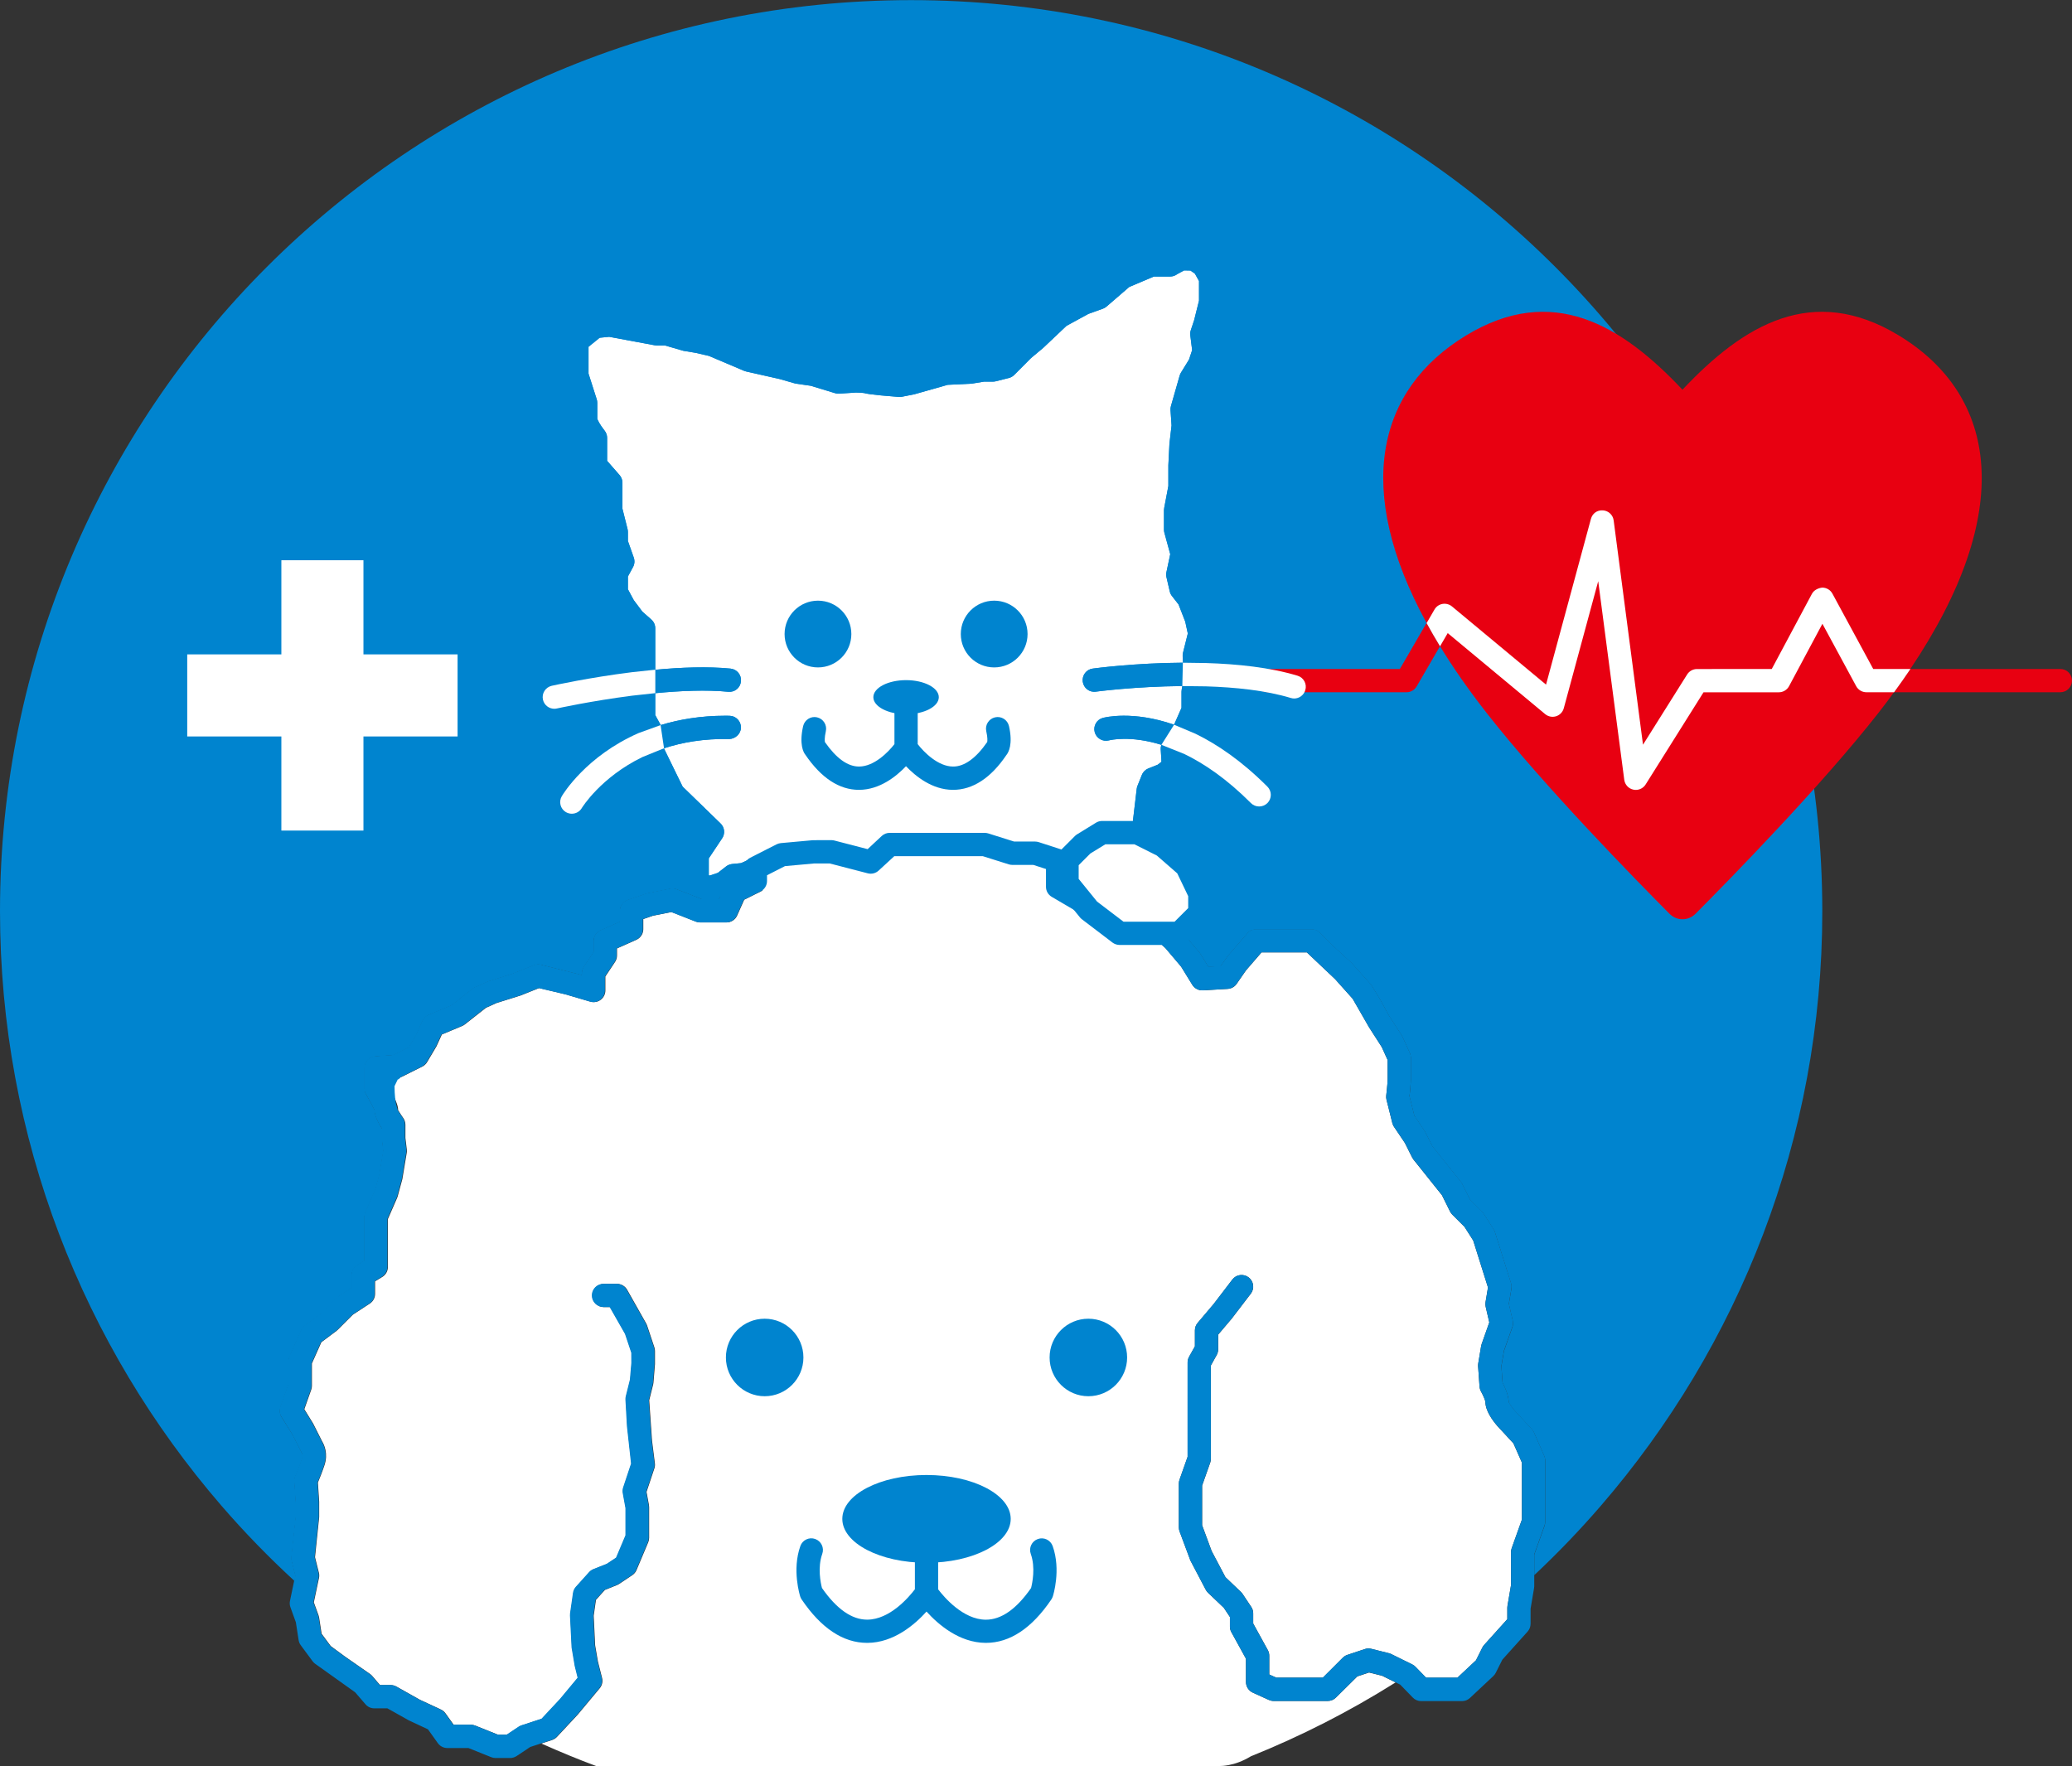 <?xml version="1.0" encoding="utf-8"?>
<!-- Generator: Adobe Illustrator 27.9.6, SVG Export Plug-In . SVG Version: 9.03 Build 54986)  -->
<svg version="1.1" id="レイヤー_1" xmlns="http://www.w3.org/2000/svg" xmlns:xlink="http://www.w3.org/1999/xlink" x="0px"
	 y="0px" width="400px" height="341px" viewBox="0 0 400 341" enable-background="new 0 0 400 341" xml:space="preserve">
<rect x="0" y="0" width="400" height="341" fill="#333333" stroke="none"/>
<path fill="#0084CF" d="M175.882,0.023C78.745,0.023,0,78.768,0,175.905c0,43.909,16.145,84.009,42.764,114.818
	c4.418,5.109,9.127,9.955,14.1,14.527l0.2-0.973l-0.718-2.873c-0.064-0.255-0.082-0.527-0.055-0.791l0.845-7.864l-0.009-2.036
	v-0.564l-0.273-4.073c-0.027-0.355,0.036-0.709,0.173-1.036c0.009-0.018,0.809-1.891,1.345-3.491c0.164-0.5,0.018-0.8-0.009-0.855
	l-1.836-3.636l-2.164-3.464c-0.355-0.582-0.427-1.282-0.209-1.927l1.564-4.427v-4.409c0-0.318,0.064-0.627,0.191-0.909l2.255-5.073
	c0.155-0.345,0.4-0.655,0.7-0.882l3.255-2.436l2.982-2.982c0.109-0.109,0.227-0.209,0.364-0.291l2.445-1.6v-2.445
	c0-0.773,0.4-1.491,1.045-1.9l1.418-0.891v-8.482c0-0.309,0.064-0.618,0.191-0.9l1.909-4.355l0.8-2.936l0.745-4.536l-0.245-2.227
	l-0.009-2.082c-0.936-1.427-1.409-2.609-1.409-3.518c-0.082-0.164-0.873-1.736-1.664-3.1c-0.2-0.345-0.3-0.736-0.3-1.127v-3.955
	c0-1.182,0.909-2.155,2.082-2.236l3.5-0.245l2.964-1.482l1.355-2.255l1.282-2.873c0.236-0.518,0.655-0.927,1.182-1.145l4.436-1.855
	l4.055-3.191c0.145-0.118,0.309-0.209,0.473-0.291l2.536-1.127l4.755-1.5l4.064-1.627c0.427-0.173,0.9-0.209,1.355-0.1l7.936,2
	v-0.382c0-0.445,0.127-0.873,0.373-1.245l1.873-2.818v-2.136c0-0.891,0.527-1.691,1.336-2.055l3.736-1.664v-2.073
	c0-0.964,0.609-1.818,1.518-2.127l3.664-1.255l4.509-0.918c0.427-0.082,0.864-0.045,1.264,0.109l4.955,1.945h3.191l1.1-2.455
	c0.209-0.473,0.582-0.864,1.045-1.091l2.7-1.355v-1.1c0-0.845,0.473-1.618,1.227-2l5.073-2.582c0.255-0.127,0.536-0.209,0.818-0.236
	l6.2-0.564l3.582-0.009c0.191,0,0.382,0.027,0.564,0.073l6.418,1.664l2.764-2.555c0.418-0.382,0.955-0.591,1.527-0.591h18.318
	c0.227,0,0.455,0.036,0.673,0.1l5.018,1.582h4.055c0.236,0,0.473,0.036,0.691,0.109l4.336,1.409c0.927,0.3,1.555,1.164,1.555,2.136
	v3.8l6.236,3.664h2.773c0.436,0,0.864,0.127,1.227,0.364l2.255,1.482h3.555c0.573,0,1.118,0.218,1.527,0.6l4.227,3.945l3.282,3.855
	c0.073,0.082,0.136,0.173,0.2,0.273l1.545,2.518l2.364-0.136l1.355-1.927l3.809-4.409c0.427-0.491,1.045-0.773,1.7-0.773h10.709
	c0.6,0,1.164,0.236,1.591,0.655l2.536,2.536l3.6,3.318l3.673,4.1c0.091,0.1,0.173,0.209,0.236,0.327l1.545,2.536l1.745,3.191
	l2.455,3.809c0.055,0.091,0.109,0.191,0.155,0.282l1.409,3.1c0.136,0.291,0.2,0.609,0.2,0.927v4.227
	c0,0.755-0.164,2.409-0.255,3.227l0.936,3.736l2.036,3.055l1.445,2.855l5.473,6.836c0.109,0.127,0.2,0.273,0.273,0.418l1.527,3.055
	l2.282,2.273c0.118,0.118,0.218,0.245,0.309,0.382l1.973,3.1c0.109,0.164,0.191,0.345,0.245,0.536l3.1,9.855
	c0.109,0.336,0.127,0.7,0.073,1.045l-0.491,2.936l0.745,3.227c0.1,0.418,0.073,0.845-0.073,1.255l-1.618,4.609l-0.491,2.927
	l0.227,3.191c0.455,0.864,1.173,2.445,1.173,3.745c0.064,0.155,0.627,1.036,1.155,1.645l3.327,3.6
	c0.173,0.182,0.309,0.391,0.409,0.627l1.973,4.509c0.127,0.282,0.191,0.591,0.191,0.9v8.736v3.1c0,0.255-0.045,0.509-0.127,0.755
	l-1.982,5.555v3.964c4.509-4.227,8.791-8.691,12.827-13.364c26.618-30.809,42.773-70.909,42.773-114.818
	C351.764,78.768,273.018,0.023,175.882,0.023z"/>
<path fill="#FFFFFF" d="M208.1,173.205l10.155-10.927l1.182-9.982c0.027-0.191,0.073-0.382,0.145-0.573l0.845-2.109
	c0.227-0.573,0.682-1.027,1.255-1.255l1.818-0.727l0.718-0.564l-0.145-2.409c-0.018-0.3,0.036-0.591,0.127-0.864
	c-5.991-1.864-9.845-0.927-10.127-0.855c-1.191,0.318-2.418-0.4-2.745-1.591c-0.318-1.191,0.373-2.418,1.564-2.745
	c0.364-0.1,5.745-1.473,13.755,1.309l1.436-3.255v-3.118c0-0.136,0.009-0.273,0.036-0.4l0.127-0.691
	c-9.073,0.073-16.573,1.064-16.7,1.082c-1.236,0.182-2.364-0.691-2.527-1.927c-0.164-1.227,0.691-2.364,1.927-2.527
	c0.555-0.073,8.155-1.082,17.418-1.136l-0.055-1.273c-0.009-0.218,0.009-0.436,0.064-0.645l0.927-3.718l-0.491-2.273l-1.291-3.327
	l-1.282-1.645c-0.2-0.255-0.345-0.555-0.418-0.873l-0.636-2.745c-0.073-0.318-0.082-0.655-0.009-0.973l0.736-3.482l-1.127-4.127
	c-0.055-0.191-0.082-0.391-0.082-0.591v-3.8c0-0.136,0.018-0.282,0.045-0.418l0.8-4.227v-4.018l0.209-4.136l0.409-3.536l-0.2-2.964
	c-0.018-0.264,0.009-0.527,0.082-0.782l1.682-5.873c0.055-0.209,0.145-0.4,0.255-0.582l1.555-2.527l0.6-1.809l-0.355-2.873
	c-0.045-0.336-0.009-0.673,0.1-0.991l0.636-1.9l0.945-3.791V54.25l-0.773-1.391l-0.864-1.164h-0.882l-1.736,1.264
	c-0.382,0.282-0.845,0.427-1.318,0.427h-3.136L218,55.395l-4.382,3.782c-0.209,0.182-0.455,0.318-0.709,0.418l-2.791,1l-4.236,2.309
	l-4.473,4.236l-2.391,2l-3.227,3.245c-0.291,0.291-0.645,0.491-1.045,0.591l-2.536,0.636c-0.182,0.045-0.364,0.064-0.545,0.064
	h-1.718l-2.355,0.391l-4.655,0.227l-6.436,1.827l-2.382,0.473c-0.2,0.036-0.4,0.045-0.6,0.036c-5.773-0.445-6.418-0.664-6.664-0.745
	c-0.191-0.045-0.973-0.1-1.618-0.1l-3.245,0.209c-0.273,0.018-0.536-0.018-0.791-0.091l-4.691-1.427l-2.782-0.4
	c-0.1-0.018-0.2-0.036-0.3-0.064l-2.955-0.845l-6.409-1.445c-0.136-0.027-0.273-0.073-0.409-0.127l-6.791-2.882l-2.555-0.591
	l-2.4-0.4l-3.536-1.027h-1.582c-0.127,0-0.264-0.009-0.391-0.036l-8.8-1.636l-1.782,0.182c-0.391,0.036-0.791-0.027-1.145-0.182
	l-2.327-1.045v0.436l0.891,1.336c0.245,0.373,0.373,0.8,0.373,1.245v5.145l1.582,4.955c0.073,0.218,0.109,0.455,0.109,0.682v3.091
	c0.1,0.245,0.445,1.064,1.409,2.273c0.318,0.4,0.491,0.891,0.491,1.4v4.436l2.4,2.745c0.355,0.409,0.555,0.936,0.555,1.482v5.009
	l0.991,3.955c0.045,0.182,0.064,0.364,0.064,0.545v1.727l1.136,3.227c0.209,0.6,0.164,1.264-0.145,1.818l-0.991,1.827v2.455
	l1.127,2.1l1.664,2.218l1.736,1.536c0.482,0.427,0.755,1.036,0.755,1.682v8.009c4.955-0.464,10.1-0.655,14.527-0.227
	c1.236,0.118,2.136,1.218,2.018,2.455c-0.118,1.236-1.173,2.145-2.455,2.018c-4.209-0.409-9.236-0.191-14.091,0.273v4.227
	l0.991,1.818c0.018,0.036,0.009,0.082,0.027,0.118c3.6-1.091,7.736-1.809,12.518-1.809c0.264,0,0.536,0,0.8,0.009
	c1.245,0.018,2.227,1.045,2.209,2.282s-1.127,2.191-2.282,2.209c-4.882-0.1-9.045,0.636-12.591,1.791l3.618,7.4l7.291,7.082
	c0.809,0.745,0.955,1.973,0.336,2.891l-2.582,3.873v3.273l0.2,0.045l1.545-0.518l1.6-1.245c0.336-0.255,0.736-0.418,1.155-0.464
	l1.736-0.173l1.845-0.845c1.118-0.527,2.464-0.036,2.982,1.1c0.518,1.127,0.027,2.464-1.1,2.982l1.327,6.391H208.1
	C207.327,175.405,207.291,174.077,208.1,173.205z"/>
<path fill="#FFFFFF" d="M292.164,278.668l-3.127-3.382c-0.891-1.036-2.282-2.918-2.282-4.627c-0.027-0.3-0.436-1.282-0.836-1.991
	c-0.164-0.291-0.264-0.618-0.291-0.955l-0.282-3.945c-0.009-0.173,0-0.355,0.027-0.527l0.564-3.382
	c0.027-0.127,0.055-0.255,0.1-0.373l1.473-4.173l-0.7-3.027c-0.064-0.291-0.073-0.582-0.027-0.873l0.473-2.845l-2.855-9.073
	l-1.682-2.636l-2.364-2.364c-0.173-0.173-0.309-0.373-0.418-0.582l-1.573-3.164l-5.5-6.882c-0.091-0.118-0.173-0.245-0.245-0.382
	l-1.409-2.818l-2.109-3.136c-0.145-0.209-0.245-0.455-0.309-0.7l-1.127-4.509c-0.064-0.264-0.082-0.527-0.055-0.791
	c0-0.009,0.273-2.355,0.273-3.127v-3.745l-1.136-2.509l-2.445-3.809l-3.164-5.509l-3.391-3.791l-5.455-5.164h-8.745l-2.991,3.455
	l-1.827,2.636c-0.391,0.564-1.027,0.909-1.709,0.955l-4.791,0.282c-0.827,0.045-1.609-0.364-2.045-1.064l-2.164-3.518l-2.991-3.536
	l-3.391-3.145h-3.345c-0.436,0-0.864-0.127-1.227-0.364l-2.255-1.482H212.1c-0.391,0-0.782-0.1-1.118-0.3l-7.927-4.655
	c-0.682-0.409-1.091-1.136-1.091-1.927v-3.436l-2.445-0.791h-4.045c-0.227,0-0.455-0.036-0.673-0.1l-5.018-1.582h-17.091
	l-3.018,2.782c-0.564,0.518-1.345,0.718-2.091,0.527l-7.327-1.9h-3.091l-5.564,0.509l-3.455,1.764v1.109
	c0,0.855-0.482,1.627-1.245,2.009l-3.227,1.609l-1.364,3.055c-0.364,0.809-1.164,1.327-2.045,1.327h-5.073
	c-0.282,0-0.555-0.055-0.818-0.155l-4.736-1.855l-3.582,0.718l-1.864,0.645v1.945c0,0.891-0.527,1.691-1.336,2.055l-3.736,1.664
	v1.355c0,0.445-0.127,0.873-0.373,1.245l-1.873,2.818v2.7c0,0.709-0.336,1.373-0.9,1.8c-0.564,0.427-1.291,0.555-1.982,0.355
	l-4.791-1.409l-5.109-1.209l-3.564,1.427l-4.673,1.464l-2.027,0.918l-4.082,3.209c-0.164,0.127-0.336,0.227-0.527,0.309
	l-3.909,1.636l-1.045,2.291l-1.809,3.045c-0.218,0.364-0.536,0.664-0.918,0.855l-3.945,1.973c-0.264,0.127-0.545,0.209-0.845,0.227
	l-1.864,0.136v1.255c1.973,3.473,1.973,4.409,1.973,4.827c0.055,0.036,0.536,0.882,0.991,1.509c0.273,0.382,0.418,0.836,0.418,1.3
	v2.536l0.273,2.282c0.027,0.209,0.018,0.418-0.018,0.618l-0.845,5.073l-0.9,3.318c-0.027,0.109-0.064,0.209-0.109,0.309
	l-1.782,4.082v9.255c0,0.773-0.4,1.491-1.045,1.9l-1.427,0.864v2.418c0,0.755-0.382,1.464-1.018,1.882l-3.255,2.127L65.2,256.75
	c-0.073,0.073-0.155,0.145-0.236,0.209l-2.918,2.182l-1.827,4.1v4.309c0,0.255-0.045,0.509-0.127,0.745l-1.336,3.782l1.691,2.745
	l1.736,3.445c0.382,0.627,1.218,2.355,0.455,4.636c-0.409,1.236-0.964,2.609-1.264,3.336l0.245,3.7v0.709v2.255l-0.8,7.745
	l0.745,2.991c0.082,0.336,0.091,0.682,0.018,1.027l-0.855,4.045l-0.136,0.655l0.909,2.509c0.045,0.136,0.082,0.282,0.109,0.427
	l0.482,3.118l1.764,2.382l2.791,2.055l4.809,3.345c0.155,0.109,0.3,0.236,0.418,0.382l1.509,1.755h2.073
	c0.382,0,0.764,0.1,1.1,0.291l4.509,2.536l4.073,1.9c0.355,0.164,0.655,0.418,0.873,0.727l1.582,2.209h3.355
	c0.291,0,0.573,0.055,0.836,0.164l4.391,1.764h1.7l1.218-0.809l1.1-0.736c0.173-0.109,0.355-0.2,0.545-0.264l3.891-1.282
	l3.555-3.809l3.409-4.1l-0.564-2.273l-0.6-3.555l-0.309-6.182c-0.009-0.145,0-0.282,0.018-0.427l0.564-3.945
	c0.064-0.436,0.255-0.855,0.555-1.182l2.536-2.818c0.227-0.255,0.518-0.455,0.836-0.582l2.6-1.036l1.782-1.182l1.818-4.309v-5.255
	l-0.091-0.482l-0.436-2.418c-0.064-0.373-0.036-0.755,0.082-1.109l1.527-4.591l-0.791-7.182l-0.291-5.145
	c-0.009-0.227,0.009-0.455,0.064-0.673l0.8-3.209l0.273-3.2l-0.009-1.982l-1.218-3.645l-2.945-5.182h-1.2
	c-1.236,0-2.245-1.009-2.245-2.245s1.009-2.245,2.245-2.245h2.536c0.827,0,1.582,0.455,1.973,1.182l3.609,6.391
	c0.082,0.136,0.155,0.291,0.209,0.445l1.409,4.227c0.073,0.227,0.118,0.473,0.118,0.709v2.536l-0.291,3.564
	c-0.009,0.118-0.027,0.236-0.055,0.355l-0.764,3.055l0.536,7.755l0.555,4.427c0.045,0.336,0.009,0.673-0.1,0.991l-1.509,4.527
	l0.464,2.536c0.009,0.036,0.009,0.082,0.009,0.118c0.009,0.091,0.027,0.191,0.027,0.282v5.918c0,0.3-0.055,0.591-0.173,0.873
	l-2.255,5.355c-0.173,0.409-0.455,0.755-0.827,1l-2.536,1.691c-0.127,0.082-0.264,0.164-0.409,0.218l-2.336,0.936l-1.727,1.918
	l-0.436,3.055l0.273,5.7l0.536,3.118l0.809,3.209c0.173,0.691,0.009,1.427-0.455,1.982l-4.227,5.073l-4.027,4.318
	c-0.255,0.273-0.582,0.482-0.945,0.6l-2.064,0.682c0.1,0.045,0.2,0.091,0.3,0.136c3.391,1.5,6.809,2.927,10.309,4.218h120.018
	c0.582,0,1.273-0.055,2.027-0.191c1.264-0.236,2.745-0.745,4.309-1.7c9.7-3.9,18.973-8.636,27.718-14.127
	c0.073-0.045,0.136-0.091,0.209-0.136l0,0l-2.6-1.282l-2.509-0.627l-2.264,0.755l-4.136,4.082c-0.418,0.418-0.991,0.655-1.591,0.655
	h-10.427c-0.318,0-0.636-0.073-0.927-0.2l-3.1-1.409c-0.8-0.364-1.318-1.164-1.318-2.045v-4.5l-2.818-5.127
	c-0.182-0.327-0.282-0.7-0.282-1.082v-1.855l-1.173-1.764l-3.064-2.927c-0.173-0.164-0.318-0.364-0.436-0.582l-2.955-5.636
	l-2.091-5.618c-0.091-0.245-0.136-0.509-0.136-0.773v-4.227v-4.227c0-0.255,0.045-0.509,0.127-0.745l1.564-4.427V263.05
	c0-0.382,0.1-0.755,0.282-1.091l1.127-2.027v-3.082c0-0.527,0.191-1.045,0.536-1.445l3.1-3.664l3.591-4.7
	c0.745-0.982,2.155-1.173,3.145-0.418c0.982,0.755,1.173,2.164,0.418,3.145l-3.664,4.791l-2.636,3.118v2.836
	c0,0.382-0.1,0.755-0.282,1.091l-1.127,2.027v18.009c0,0.255-0.045,0.509-0.127,0.745l-1.564,4.427v3.845v3.827l1.836,4.973
	l2.664,5.045l2.982,2.845c0.118,0.118,0.227,0.236,0.318,0.373l1.691,2.536c0.245,0.373,0.373,0.8,0.373,1.245v1.955l2.818,5.127
	c0.182,0.327,0.282,0.7,0.282,1.082v3.627l1.336,0.609h9.009l3.845-3.845c0.245-0.245,0.545-0.436,0.873-0.545l3.382-1.127
	c0.409-0.136,0.845-0.155,1.255-0.045l3.382,0.845c0.155,0.036,0.309,0.091,0.455,0.164l4.073,2.009
	c0.227,0.118,0.436,0.264,0.618,0.455l0.291,0.3l1.745,1.8h6.055l3.573-3.345l1.227-2.455c0.091-0.182,0.209-0.355,0.345-0.509
	l4.482-4.982v-2.236c0-0.127,0.009-0.255,0.036-0.373l0.255-1.473l0.427-2.491v-6.364c0-0.255,0.045-0.509,0.127-0.755l1.982-5.555
	v-2.718v-8.264L292.164,278.668z"/>
<g>
	<rect x="36.145" y="126.341" fill="#FFFFFF" width="52.191" height="15.845"/>
	<rect x="54.318" y="108.166" fill="#FFFFFF" width="15.845" height="52.191"/>
</g>
<g>
	<circle fill="#0084CF" cx="191.927" cy="122.414" r="6.445"/>
	<circle fill="#0084CF" cx="157.909" cy="122.414" r="6.445"/>
</g>
<g>
	<circle fill="#0084CF" cx="210.109" cy="262.086" r="7.482"/>
	<circle fill="#0084CF" cx="147.618" cy="262.086" r="7.482"/>
</g>
<ellipse fill="#0084CF" cx="178.864" cy="293.25" rx="16.255" ry="8.473"/>
<ellipse fill="#0084CF" cx="174.918" cy="134.605" rx="6.318" ry="3.291"/>
<path fill="#0084CF" d="M76.164,209.705c0.027,3.564,0.591,4.191,0.591,4.6c0.055,0.036,0.545,0.882,0.991,1.509
	c0.273,0.382,0.418,0.836,0.418,1.3v2.536l0.273,2.282c0.027,0.209,0.018,0.418-0.018,0.618l-0.845,5.073l-0.9,3.318
	c-0.027,0.109-0.064,0.209-0.109,0.309l-1.782,4.082v9.255c0,0.773-0.4,1.491-1.045,1.9l-1.418,0.9v2.418
	c0,0.755-0.382,1.464-1.018,1.882l-3.255,2.127l-2.936,2.936c-0.073,0.073-0.155,0.145-0.236,0.209l-2.918,2.182l-1.827,4.1v4.309
	c0,0.255-0.045,0.509-0.127,0.745l-1.336,3.782l1.691,2.745l1.736,3.445c0.382,0.627,1.218,2.355,0.464,4.636
	c-0.409,1.236-0.964,2.609-1.264,3.336l0.245,3.7l0.009,2.964l-0.818,7.745l0.745,2.991c0.082,0.336,0.091,0.682,0.018,1.027
	l-0.991,4.7l0.909,2.509c0.045,0.136,0.082,0.282,0.109,0.427L62,315.423l1.764,2.382l2.782,2.036l4.818,3.345
	c0.155,0.109,0.3,0.236,0.418,0.382l1.509,1.755h2.073c0.382,0,0.764,0.1,1.1,0.291l4.509,2.536l4.073,1.9
	c0.355,0.164,0.655,0.418,0.873,0.727l1.582,2.209h3.355c0.291,0,0.573,0.055,0.836,0.164l4.391,1.764h1.7l2.318-1.545
	c0.173-0.109,0.355-0.2,0.545-0.264l3.891-1.282l3.555-3.809l3.409-4.1l-0.564-2.273l-0.6-3.555l-0.309-6.182
	c-0.009-0.145,0-0.282,0.018-0.427l0.564-3.945c0.064-0.436,0.255-0.855,0.555-1.182l2.536-2.818
	c0.227-0.255,0.518-0.455,0.836-0.582l2.6-1.036l1.782-1.182l1.818-4.309v-5.255l-0.527-2.9c-0.064-0.373-0.036-0.755,0.082-1.109
	l1.527-4.591l-0.791-7.182l-0.291-5.145c-0.009-0.227,0.009-0.455,0.064-0.673l0.8-3.209l0.273-3.2l-0.009-1.982l-1.218-3.645
	l-2.955-5.182h-1.2c-1.236,0-2.245-1.009-2.245-2.245s1.009-2.245,2.245-2.245h2.536c0.827,0,1.582,0.455,1.973,1.182l3.618,6.391
	c0.082,0.136,0.155,0.291,0.209,0.445l1.409,4.227c0.073,0.227,0.118,0.473,0.118,0.709v2.536l-0.291,3.564
	c-0.009,0.118-0.027,0.236-0.055,0.355l-0.764,3.055l0.545,7.755l0.555,4.427c0.045,0.336,0.009,0.673-0.1,0.991l-1.509,4.527
	l0.464,2.536c0.027,0.136,0.036,0.264,0.036,0.4v5.918c0,0.3-0.055,0.591-0.173,0.873l-2.255,5.355
	c-0.173,0.409-0.464,0.755-0.827,1l-2.536,1.691c-0.127,0.082-0.264,0.164-0.409,0.218l-2.336,0.936l-1.727,1.918l-0.436,3.055
	l0.273,5.7l0.536,3.118l0.809,3.209c0.173,0.691,0.009,1.427-0.455,1.982l-4.227,5.073l-4.027,4.318
	c-0.255,0.273-0.582,0.482-0.945,0.6l-4.145,1.364l-2.636,1.755c-0.373,0.245-0.8,0.373-1.245,0.373h-2.818
	c-0.291,0-0.573-0.055-0.836-0.164l-4.391-1.764h-4.073c-0.727,0-1.4-0.345-1.827-0.936l-1.909-2.673l-3.691-1.727l-4.145-2.327
	h-2.527c-0.655,0-1.273-0.282-1.7-0.782l-2-2.318l-7.736-5.518c-0.182-0.136-0.345-0.291-0.473-0.473l-2.291-3.1
	c-0.218-0.291-0.355-0.627-0.409-0.991l-0.536-3.445l-1.045-2.891c-0.136-0.382-0.173-0.8-0.091-1.209l1.018-4.882l-0.718-2.873
	c-0.064-0.255-0.082-0.527-0.055-0.791l0.845-7.864l-0.009-2.6l-0.273-4.073c-0.027-0.355,0.036-0.709,0.173-1.036
	c0.009-0.018,0.809-1.891,1.345-3.491c0.164-0.5,0.018-0.8-0.009-0.855l-1.836-3.636l-2.155-3.491
	c-0.355-0.582-0.427-1.282-0.209-1.927l1.564-4.427v-4.409c0-0.318,0.064-0.627,0.191-0.909l2.255-5.073
	c0.155-0.345,0.4-0.655,0.709-0.882l3.255-2.436l2.973-2.964c0.109-0.109,0.227-0.209,0.364-0.291l2.436-1.591v-2.445
	c0-0.773,0.4-1.491,1.045-1.9l1.418-0.891v-8.482c0-0.309,0.064-0.618,0.191-0.9l1.909-4.355l0.8-2.936l0.745-4.536l-0.245-2.227
	l-0.009-2.082c-0.936-1.427-1.409-2.609-1.409-3.518c-0.082-0.164-0.873-1.736-1.664-3.1c-0.2-0.345-0.3-0.736-0.3-1.127v-3.945
	c0-1.182,0.909-2.155,2.082-2.236l3.5-0.245l2.964-1.482l1.355-2.255l1.291-2.873c0.236-0.518,0.655-0.927,1.182-1.145l4.436-1.855
	l4.064-3.191c0.145-0.118,0.309-0.209,0.473-0.291l2.536-1.127l4.755-1.5l4.064-1.627c0.427-0.173,0.9-0.209,1.355-0.1l7.945,2
	v-0.382c0-0.445,0.127-0.873,0.373-1.245l1.882-2.818v-2.136c0-0.891,0.527-1.691,1.336-2.055l3.736-1.664v-2.082
	c0-0.964,0.609-1.818,1.518-2.127l3.664-1.255l4.509-0.918c0.427-0.082,0.864-0.045,1.264,0.109l4.964,1.945h3.191l1.1-2.455
	c0.209-0.473,0.582-0.864,1.045-1.091l2.709-1.355v-1.1c0-0.845,0.473-1.618,1.227-2l5.073-2.582
	c0.255-0.127,0.536-0.209,0.818-0.236l6.2-0.564l3.582-0.009c0.191,0,0.382,0.027,0.564,0.073l6.418,1.664l2.736-2.555
	c0.418-0.382,0.964-0.591,1.527-0.591h18.318c0.227,0,0.455,0.036,0.673,0.1l5.027,1.582h4.055c0.236,0,0.473,0.036,0.691,0.109
	l4.336,1.409c0.927,0.3,1.555,1.164,1.555,2.136v3.8l6.236,3.664h2.791c0.436,0,0.864,0.127,1.227,0.364l2.255,1.482h3.564
	c0.573,0,1.118,0.218,1.536,0.6l4.227,3.945l3.282,3.855c0.073,0.082,0.136,0.173,0.2,0.273l1.545,2.518l2.364-0.136l1.355-1.927
	l3.809-4.409c0.427-0.491,1.045-0.773,1.7-0.773h10.709c0.6,0,1.164,0.236,1.591,0.655l2.536,2.536l3.6,3.318l3.673,4.1
	c0.091,0.1,0.173,0.209,0.236,0.327l1.545,2.536l1.745,3.191l2.455,3.809c0.055,0.091,0.109,0.191,0.155,0.282l1.409,3.1
	c0.136,0.291,0.2,0.609,0.2,0.927v4.227c0,0.755-0.164,2.409-0.255,3.227l0.936,3.736l2.036,3.055l1.445,2.855l5.473,6.836
	c0.109,0.127,0.2,0.273,0.273,0.418l1.527,3.055l2.282,2.273c0.118,0.118,0.218,0.245,0.309,0.382l1.973,3.1
	c0.109,0.164,0.191,0.345,0.245,0.536l3.1,9.855c0.109,0.336,0.127,0.7,0.073,1.045l-0.491,2.936l0.745,3.227
	c0.1,0.418,0.073,0.845-0.073,1.255l-1.627,4.609l-0.491,2.927l0.227,3.191c0.455,0.864,1.173,2.445,1.173,3.745
	c0.064,0.155,0.627,1.036,1.155,1.645l3.327,3.6c0.173,0.182,0.309,0.391,0.409,0.627l1.973,4.509
	c0.127,0.282,0.191,0.591,0.191,0.9v11.836c0,0.255-0.045,0.509-0.127,0.755l-1.982,5.555v6.164c0,0.127-0.009,0.255-0.036,0.373
	l-0.673,3.973v2.909c0,0.545-0.2,1.082-0.564,1.491l-4.882,5.427l-1.273,2.536c-0.118,0.236-0.282,0.455-0.473,0.636l-4.509,4.227
	c-0.418,0.391-0.964,0.609-1.536,0.609h-7.891c-0.609,0-1.191-0.245-1.609-0.682l-2.427-2.5l-3.509-1.736l-2.509-0.627l-2.264,0.755
	l-4.136,4.109c-0.418,0.418-0.991,0.655-1.591,0.655h-10.427c-0.318,0-0.636-0.073-0.927-0.2l-3.1-1.409
	c-0.8-0.364-1.318-1.164-1.318-2.045v-4.5l-2.818-5.127c-0.182-0.327-0.282-0.7-0.282-1.082v-1.855l-1.173-1.764l-3.064-2.927
	c-0.173-0.164-0.318-0.364-0.436-0.582l-2.964-5.636l-2.091-5.618c-0.091-0.245-0.136-0.509-0.136-0.773v-8.455
	c0-0.255,0.045-0.509,0.127-0.745l1.564-4.427V263.05c0-0.382,0.1-0.755,0.282-1.091l1.127-2.027v-3.082
	c0-0.527,0.191-1.045,0.536-1.445l3.1-3.664l3.591-4.7c0.745-0.982,2.155-1.173,3.145-0.418c0.982,0.755,1.173,2.164,0.418,3.145
	l-3.664,4.791l-2.636,3.118v2.836c0,0.382-0.1,0.755-0.282,1.091l-1.127,2.027v18.009c0,0.255-0.045,0.509-0.127,0.745l-1.564,4.427
	v7.664l1.836,4.973l2.664,5.045l2.982,2.845c0.118,0.118,0.227,0.236,0.318,0.373l1.691,2.536c0.245,0.373,0.373,0.8,0.373,1.245
	v1.955l2.818,5.127c0.182,0.327,0.282,0.7,0.282,1.082v3.627l1.336,0.609h9.009l3.855-3.845c0.245-0.245,0.545-0.436,0.882-0.545
	l3.382-1.127c0.409-0.136,0.845-0.155,1.255-0.045l3.382,0.845c0.155,0.036,0.309,0.091,0.455,0.164l4.073,2.009
	c0.227,0.118,0.436,0.264,0.618,0.455l2.036,2.091h6.055l3.573-3.345l1.227-2.455c0.091-0.182,0.209-0.355,0.345-0.509l4.482-4.982
	v-2.218c0-0.127,0.009-0.255,0.036-0.373l0.673-3.973v-6.364c0-0.255,0.045-0.509,0.127-0.755l1.982-5.555v-10.973l-1.636-3.727
	l-3.127-3.382c-0.891-1.036-2.291-2.918-2.291-4.627c-0.027-0.3-0.436-1.282-0.836-1.991c-0.164-0.291-0.264-0.618-0.291-0.955
	l-0.282-3.945c-0.009-0.173,0-0.355,0.027-0.527l0.564-3.382c0.027-0.127,0.055-0.255,0.1-0.373l1.473-4.173l-0.7-3.027
	c-0.064-0.291-0.073-0.582-0.027-0.873l0.473-2.845l-2.855-9.073l-1.682-2.636l-2.364-2.364c-0.173-0.173-0.309-0.373-0.418-0.582
	l-1.564-3.164l-5.5-6.882c-0.091-0.118-0.173-0.245-0.245-0.382l-1.409-2.818l-2.118-3.136c-0.145-0.209-0.245-0.455-0.309-0.7
	l-1.127-4.509c-0.064-0.264-0.082-0.527-0.055-0.791c0-0.009,0.273-2.355,0.273-3.127v-3.745l-1.136-2.509l-2.455-3.809
	l-3.164-5.509l-3.391-3.791l-5.455-5.164h-8.755l-2.991,3.455l-1.827,2.636c-0.391,0.564-1.027,0.909-1.709,0.955l-4.791,0.282
	c-0.827,0.045-1.609-0.364-2.045-1.064l-2.164-3.518L225,183.086l-3.391-3.145h-3.345c-0.436,0-0.864-0.127-1.227-0.364
	l-2.255-1.482h-2.718c-0.391,0-0.782-0.1-1.118-0.3l-7.927-4.655c-0.682-0.409-1.091-1.136-1.091-1.927v-3.436l-2.445-0.791h-4.045
	c-0.227,0-0.455-0.036-0.673-0.1l-5.027-1.582h-17.1l-3.018,2.782c-0.564,0.518-1.345,0.718-2.091,0.527l-7.327-1.9h-3.091
	l-5.573,0.509l-3.464,1.764v1.109c0,0.855-0.482,1.627-1.245,2.009l-3.227,1.609l-1.364,3.055c-0.364,0.809-1.164,1.327-2.055,1.327
	h-5.073c-0.282,0-0.555-0.055-0.818-0.155l-4.736-1.855l-3.582,0.718l-1.864,0.645v1.945c0,0.891-0.527,1.691-1.336,2.055
	l-3.736,1.664v1.355c0,0.445-0.127,0.873-0.373,1.245l-1.882,2.818v2.7c0,0.709-0.336,1.373-0.9,1.8
	c-0.564,0.427-1.291,0.555-1.982,0.355l-4.791-1.409L104,190.768l-3.564,1.427l-4.673,1.464l-2.036,0.918l-4.082,3.209
	c-0.164,0.127-0.336,0.227-0.527,0.309l-3.909,1.636l-1.045,2.291l-1.809,3.045c-0.218,0.364-0.536,0.664-0.918,0.855l-3.945,1.973
	c-0.264,0.127-0.418,0.5-0.709,0.518"/>
<path fill="#0084CF" d="M203.218,298.495c-0.418-1.173-1.709-1.773-2.864-1.355c-1.173,0.418-1.782,1.7-1.364,2.873
	c0.945,2.645,0.291,5.673,0.055,6.591c-2.818,4.055-5.745,6.109-8.718,6.109c-0.009,0-0.018,0-0.027,0
	c-4.364-0.018-8.045-4.355-9.191-5.864v-6.745c0-1.236-1.009-2.245-2.245-2.245s-2.245,1.009-2.245,2.245v6.736
	c-1.155,1.518-4.827,5.845-9.191,5.864c-0.009,0-0.018,0-0.027,0c-2.964,0-5.9-2.055-8.718-6.109
	c-0.245-0.927-0.891-3.945,0.055-6.591c0.418-1.164-0.191-2.455-1.364-2.873c-1.164-0.418-2.455,0.191-2.864,1.355
	c-1.645,4.609-0.091,9.545-0.027,9.755c0.064,0.2,0.155,0.391,0.282,0.573c3.764,5.555,8.018,8.373,12.627,8.373
	c0.027,0,0.045,0,0.073,0c5.091-0.027,9.164-3.564,11.4-6.045c2.236,2.473,6.3,6.009,11.391,6.045c0.027,0,0.045,0,0.073,0
	c4.618,0,8.864-2.818,12.627-8.373c0.118-0.173,0.209-0.373,0.282-0.573C203.309,308.05,204.864,303.114,203.218,298.495z"/>
<path fill="#0084CF" d="M194.782,140.177c-0.282-1.209-1.482-1.964-2.691-1.682c-1.209,0.282-1.964,1.482-1.691,2.691
	c0.291,1.264,0.218,1.891,0.182,2.073c-2.173,3.155-4.455,4.764-6.6,4.736c-2.891-0.009-5.618-2.773-6.818-4.327v-7.536
	c0-1.236-1.009-2.245-2.245-2.245s-2.245,1.009-2.245,2.245v7.536c-1.2,1.555-3.927,4.318-6.818,4.327c-0.009,0-0.009,0-0.018,0
	c-2.173,0-4.355-1.545-6.582-4.718c-0.036-0.173-0.118-0.8,0.173-2.091c0.273-1.209-0.482-2.409-1.691-2.691
	c-1.2-0.282-2.409,0.482-2.691,1.691c-0.8,3.509,0.082,5.1,0.391,5.473c3.073,4.536,6.573,6.836,10.391,6.836
	c0.018,0,0.036,0,0.055,0c3.945-0.027,7.136-2.582,9.018-4.564c1.891,1.982,5.073,4.536,9.018,4.564c0.018,0,0.045,0,0.064,0
	c3.818,0,7.309-2.3,10.273-6.682C194.7,145.286,195.582,143.695,194.782,140.177z"/>
<path fill="#0084CF" d="M115.818,65.205l1.791-0.173l8.8,1.636c0.127,0.018,0.264,0.036,0.391,0.036h1.582l3.536,1.027l2.4,0.4
	l2.555,0.591l6.791,2.882c0.127,0.055,0.273,0.1,0.409,0.127l6.409,1.445l2.955,0.845c0.1,0.027,0.2,0.045,0.3,0.064l2.782,0.4
	l4.691,1.427c0.255,0.082,0.527,0.109,0.791,0.091l3.245-0.209c0.636,0,1.427,0.055,1.618,0.1c0.245,0.082,0.891,0.3,6.664,0.745
	c0.2,0.018,0.4,0.009,0.6-0.036l2.382-0.473l6.436-1.827l4.655-0.227l2.355-0.391h1.718c0.182,0,0.364-0.018,0.545-0.064
	l2.536-0.636c0.391-0.1,0.755-0.3,1.045-0.591l3.227-3.245l2.391-2l4.473-4.236l4.236-2.309l2.791-1
	c0.264-0.091,0.5-0.236,0.709-0.418l4.382-3.782l4.755-2.009h3.136c0.473,0,0.936-0.155,1.318-0.427l1.373-0.718l1.227,0.027
	l0.882,0.6l0.773,1.391v3.791l-0.945,3.791l-0.636,1.9c-0.109,0.318-0.136,0.655-0.1,0.991l0.355,2.873l-0.6,1.809l-1.555,2.527
	c-0.109,0.182-0.2,0.382-0.255,0.582l-1.682,5.873c-0.073,0.255-0.1,0.518-0.082,0.782l0.2,2.964l-0.409,3.536l-0.209,4.136v4.018
	l-0.8,4.227c-0.027,0.136-0.045,0.282-0.045,0.418v3.8c0,0.2,0.027,0.4,0.082,0.591l1.127,4.127l-0.736,3.473
	c-0.073,0.318-0.064,0.655,0.009,0.973l0.636,2.745c0.073,0.318,0.209,0.618,0.418,0.873l1.282,1.645l1.291,3.327l0.491,2.273
	l-0.927,3.718c-0.055,0.209-0.073,0.427-0.064,0.645l0.055,1.273c-9.255,0.055-16.864,1.064-17.418,1.136
	c-1.227,0.164-2.091,1.3-1.927,2.527c0.164,1.227,1.291,2.109,2.527,1.927c0.136-0.018,7.627-1.009,16.7-1.082l-0.127,0.691
	c-0.027,0.127-0.036,0.264-0.036,0.4v3.118l-1.436,3.255c-8-2.782-13.391-1.409-13.755-1.309c-1.191,0.327-1.882,1.555-1.564,2.745
	c0.318,1.191,1.545,1.9,2.745,1.591c0.282-0.073,4.127-1.009,10.127,0.855c-0.1,0.273-0.145,0.564-0.127,0.864l0.145,2.409
	l-0.718,0.564l-1.818,0.727c-0.573,0.227-1.027,0.682-1.255,1.255l-0.845,2.109c-0.073,0.182-0.127,0.373-0.145,0.573l-1.182,9.982
	L208.1,173.205c-0.845,0.909-0.791,2.327,0.118,3.173c0.436,0.4,0.982,0.6,1.527,0.6c0.6,0,1.2-0.245,1.645-0.718l10.655-11.464
	c0.327-0.345,0.527-0.791,0.591-1.264l1.236-10.409l0.373-0.945l1.218-0.491c0.2-0.082,0.382-0.182,0.545-0.309l1.9-1.482
	c0.582-0.455,0.909-1.164,0.864-1.9l-0.145-2.436l-0.018-0.3l1.155-1.445c0.118-0.155,0.218-0.318,0.3-0.5l0.727-1.655l1.591-3.627
	c0.127-0.282,0.191-0.591,0.191-0.909v-3.373l0.227-1.236l0.164-0.891c0.027-0.164,0.045-0.336,0.036-0.5l-0.145-3.109l-0.055-1.209
	l0.973-3.909c0.082-0.327,0.091-0.682,0.018-1.018l-0.636-2.955c-0.027-0.118-0.055-0.236-0.1-0.345l-1.482-3.8
	c-0.082-0.2-0.191-0.391-0.318-0.564l-1.173-1.509l-0.409-1.782l0.745-3.527c0.073-0.345,0.064-0.709-0.027-1.055l-1.191-4.355
	v-3.291l0.8-4.227c0.027-0.136,0.045-0.282,0.045-0.418v-4.109l0.2-3.873l0.427-3.591c0.018-0.136,0.018-0.273,0.009-0.409
	l-0.182-2.773l1.509-5.264l1.518-2.473c0.091-0.145,0.164-0.3,0.218-0.464l0.845-2.536c0.109-0.318,0.136-0.655,0.1-0.991
	l-0.364-2.882l1.582-5.809c0.045-0.182,0.064-0.364,0.064-0.545v-4.645c0-0.382-0.1-0.755-0.282-1.091l-1.2-2.136l-1.691-2.327
	c-0.427-0.582-1.1-0.927-1.818-0.927h-2.745c-0.473,0-0.936,0.155-1.318,0.427l-1.736,1.264h-2.864c-0.3,0-0.6,0.064-0.873,0.173
	l-5.5,2.327c-0.218,0.091-0.418,0.218-0.591,0.373l-4.327,3.736l-2.564,0.918c-0.109,0.036-0.218,0.082-0.318,0.145l-4.645,2.536
	c-0.173,0.091-0.327,0.209-0.464,0.336l-4.582,4.345l-2.436,2.036l-2.945,2.936l-1.664,0.418h-1.627
	c-0.127,0-0.245,0.009-0.373,0.027l-2.273,0.391l-4.645,0.209c-0.173,0.009-0.345,0.036-0.509,0.082l-6.5,1.855l-1.891,0.364
	c-2.273-0.182-4.9-0.427-5.291-0.5c-0.855-0.282-2.282-0.309-3.173-0.327l-2.973,0.191l-4.473-1.364
	c-0.109-0.036-0.218-0.055-0.336-0.073l-2.809-0.4l-2.909-0.827l-6.391-1.445l-6.773-2.873c-0.118-0.055-0.245-0.091-0.373-0.118
	l-2.882-0.664l-2.273-0.364l-3.609-1.045c-0.209-0.064-0.418-0.091-0.636-0.091h-1.709l-8.855-1.645
	c-0.209-0.045-0.436-0.055-0.645-0.027l-1.518,0.155l-3.682-1.655c-0.291-0.127-0.6-0.2-0.918-0.2h-2.536
	c-0.809,0-1.555,0.436-1.955,1.136s-0.391,1.573,0.027,2.264l0.945,1.582v1.282c0,0.445,0.127,0.873,0.373,1.245l0.891,1.336v4.809
	c0,0.236,0.036,0.464,0.109,0.682l1.582,4.955v3.027c0,0.127,0.009,0.245,0.027,0.373c0.064,0.391,0.391,1.745,1.873,3.773v4.518
	c0,0.545,0.2,1.073,0.555,1.482l2.4,2.745v4.436c0,0.182,0.027,0.364,0.064,0.545l0.991,3.955v1.836
	c0,0.255,0.045,0.509,0.127,0.745l0.936,2.645L117,109.659c-0.182,0.327-0.273,0.7-0.273,1.073v3.591
	c0,0.373,0.091,0.736,0.273,1.064l1.482,2.745c0.055,0.1,0.118,0.191,0.182,0.282l1.9,2.536c0.091,0.118,0.191,0.236,0.3,0.327
	l1.145,1.018v7.482v4.536v4.291c0,0.373,0.091,0.745,0.273,1.073l0.991,1.818v0.018v2.6c0,0.327,0.073,0.655,0.209,0.955
	l0.527,1.091l3.927,8.045c0.109,0.218,0.255,0.409,0.418,0.582l6.264,6.155l-1.9,2.845c-0.245,0.373-0.373,0.8-0.373,1.245v5.709
	c0,1.027,0.7,1.927,1.7,2.182l2.536,0.636c0.409,0.109,0.845,0.091,1.255-0.045l2.536-0.845c0.245-0.082,0.464-0.2,0.664-0.355
	l1.391-1.082l1.473-0.145c0.245-0.027,0.491-0.091,0.718-0.2l2.182-1.009c1.127-0.518,1.618-1.855,1.1-2.982
	c-0.518-1.127-1.864-1.618-2.982-1.1l-1.845,0.845l-1.736,0.173c-0.418,0.045-0.818,0.2-1.155,0.464l-1.6,1.245l-1.545,0.518
	l-0.2-0.045v-3.273l2.582-3.873c0.609-0.918,0.464-2.145-0.336-2.891l-7.291-7.082l-3.618-7.4c3.536-1.164,7.709-1.891,12.591-1.791
	c1.155-0.018,2.264-0.973,2.282-2.209c0.018-1.236-0.964-2.264-2.209-2.282c-0.273,0-0.536-0.009-0.8-0.009
	c-4.782,0-8.909,0.718-12.518,1.809c-0.018-0.036-0.009-0.082-0.027-0.118l-0.991-1.818v-4.227
	c4.845-0.473,9.873-0.691,14.091-0.273c1.282,0.127,2.336-0.782,2.455-2.018c0.127-1.236-0.782-2.336-2.018-2.455
	c-4.418-0.436-9.573-0.236-14.527,0.227v-8.018c0-0.645-0.273-1.255-0.755-1.682l-1.736-1.536l-1.664-2.218l-1.127-2.1v-2.455
	l0.991-1.827c0.3-0.555,0.355-1.218,0.145-1.818l-1.136-3.227v-1.727c0-0.182-0.027-0.364-0.064-0.545l-0.991-3.955v-5.009
	c0-0.545-0.2-1.073-0.555-1.482l-2.4-2.745v-4.436c0-0.509-0.173-1-0.491-1.4c-0.964-1.209-1.309-2.018-1.409-2.273v-3.091
	c0-0.236-0.036-0.464-0.109-0.682l-1.582-4.955v-5.145"/>
<g>
	<path fill="#E80011" d="M270.245,129.159h-25.555c-1.236,0-2.245,1.009-2.245,2.245s1.009,2.245,2.245,2.245h26.845
		c0.8,0,1.536-0.427,1.945-1.118l4.509-7.764c-0.927-1.518-1.782-3.009-2.591-4.482L270.245,129.159z"/>
	<path fill="#E80011" d="M397.755,129.159h-28.973c-0.991,1.482-2.045,2.973-3.155,4.491h32.127c1.236,0,2.245-1.009,2.245-2.245
		S398.991,129.159,397.755,129.159z"/>
	<path fill="#E80011" d="M366.573,64.768c-16.618-10.082-29.964-2.091-41.773,10.473c-11.818-12.564-25.164-20.555-41.773-10.473
		c-17.218,10.455-21.727,29.718-7.618,55.527c0.809,1.473,1.664,2.964,2.591,4.482c2.527,4.136,5.509,8.418,8.982,12.855
		c11.045,14.109,28.791,32.227,35.3,38.773c0,0,0,0,0.009,0.009c0.645,0.655,1.536,1.064,2.518,1.064s1.873-0.409,2.518-1.064
		c0,0,0,0,0.009-0.009c6.518-6.545,24.255-24.664,35.3-38.773c1.055-1.345,2.045-2.664,3-3.982c1.109-1.518,2.155-3.009,3.155-4.491
		C389.155,98.886,385.718,76.377,366.573,64.768z"/>
	<path fill="#FFFFFF" d="M361.627,129.159l-7.873-14.536c-0.391-0.727-1.145-1.173-1.973-1.173
		c-0.736,0.082-1.591,0.455-1.982,1.191l-7.764,14.527H327.6c-0.773,0-1.491,0.4-1.9,1.055l-8.518,13.555l-5.664-43.3
		c-0.136-1.064-1.009-1.873-2.073-1.945c-1.145-0.073-2.036,0.618-2.318,1.655l-8.664,31.991l-18.164-15.1
		c-0.509-0.418-1.173-0.591-1.827-0.482c-0.655,0.118-1.218,0.509-1.545,1.082l-1.518,2.618c0.809,1.473,1.664,2.964,2.591,4.482
		l1.482-2.545l18.809,15.636c0.591,0.491,1.391,0.645,2.109,0.418c0.727-0.227,1.291-0.818,1.491-1.555l6.645-24.527l5.027,38.345
		c0.127,0.936,0.818,1.7,1.745,1.9c0.164,0.036,0.318,0.055,0.482,0.055c0.764,0,1.482-0.391,1.9-1.055l11.173-17.791H343.4
		c0.827,0,1.591-0.455,1.982-1.191l6.436-12.036l6.518,12.045c0.391,0.727,1.145,1.173,1.973,1.173h5.345
		c1.109-1.518,2.155-3.009,3.155-4.491H361.627z"/>
</g>
<g>
	<path fill="#FFFFFF" d="M250.491,130.459c-5.318-1.609-11.627-2.264-17.636-2.445l-4.5-0.064l-0.109,4.509l4.555,0.055
		c5.655,0.173,11.527,0.773,16.391,2.245c0.218,0.064,0.436,0.1,0.645,0.1c0.964,0,1.855-0.627,2.145-1.6
		C252.355,132.068,251.682,130.814,250.491,130.459z"/>
	<path fill="#FFFFFF" d="M230.791,141.668l-4.136-1.745l-2.445,3.882l4.418,1.764c3.818,1.845,8.182,4.791,12.864,9.482
		c0.436,0.436,1.009,0.655,1.591,0.655c0.573,0,1.145-0.218,1.591-0.655c0.873-0.873,0.873-2.3,0-3.173
		C239.7,146.895,235,143.723,230.791,141.668z"/>
	<path fill="#FFFFFF" d="M126.509,133.823v-4.527l-4.491,0.482c-8.227,1.027-15.018,2.518-15.5,2.627
		c-1.209,0.273-1.973,1.473-1.7,2.682c0.236,1.045,1.164,1.755,2.191,1.755c0.164,0,0.327-0.018,0.491-0.055
		c0.118-0.027,6.609-1.455,14.527-2.473L126.509,133.823z"/>
	<path fill="#FFFFFF" d="M123.282,141.532c-10.109,4.436-14.564,11.745-14.827,12.191c-0.627,1.064-0.282,2.445,0.791,3.073
		c0.364,0.209,0.755,0.309,1.136,0.309c0.773,0,1.518-0.391,1.936-1.1c0.055-0.091,3.645-5.927,11.709-9.845l4.164-1.691
		l-0.664-4.473L123.282,141.532z"/>
</g>
<g>
	<polygon fill="#FFFFFF" points="219.509,160.759 224.582,163.295 229.091,167.241 231.627,172.514 231.627,176.25 227.682,180.195 
		216.136,180.195 210.218,175.686 205.991,170.477 205.991,166.114 209.091,163.014 212.755,160.759 216.136,160.759 	"/>
	<path fill="#0084CF" d="M227.682,182.441h-11.545c-0.491,0-0.973-0.164-1.364-0.455l-5.918-4.509
		c-0.145-0.109-0.273-0.236-0.382-0.373l-4.227-5.209c-0.327-0.4-0.5-0.9-0.5-1.418v-4.364c0-0.6,0.236-1.164,0.655-1.591l3.1-3.1
		c0.127-0.127,0.264-0.236,0.409-0.327l3.664-2.255c0.355-0.218,0.764-0.336,1.173-0.336h6.764c0.345,0,0.691,0.082,1.009,0.236
		l5.073,2.536c0.173,0.082,0.327,0.191,0.473,0.318l4.509,3.945c0.227,0.2,0.409,0.445,0.545,0.718l2.536,5.273
		c0.145,0.3,0.218,0.636,0.218,0.973v3.736c0,0.6-0.236,1.164-0.655,1.591l-3.945,3.945
		C228.845,182.205,228.282,182.441,227.682,182.441z M216.891,177.95h9.864l2.627-2.627v-2.3l-2.109-4.4l-3.945-3.445l-4.336-2.173
		h-5.6l-2.9,1.782l-2.255,2.255v2.645l3.555,4.382L216.891,177.95z"/>
</g>
</svg>
